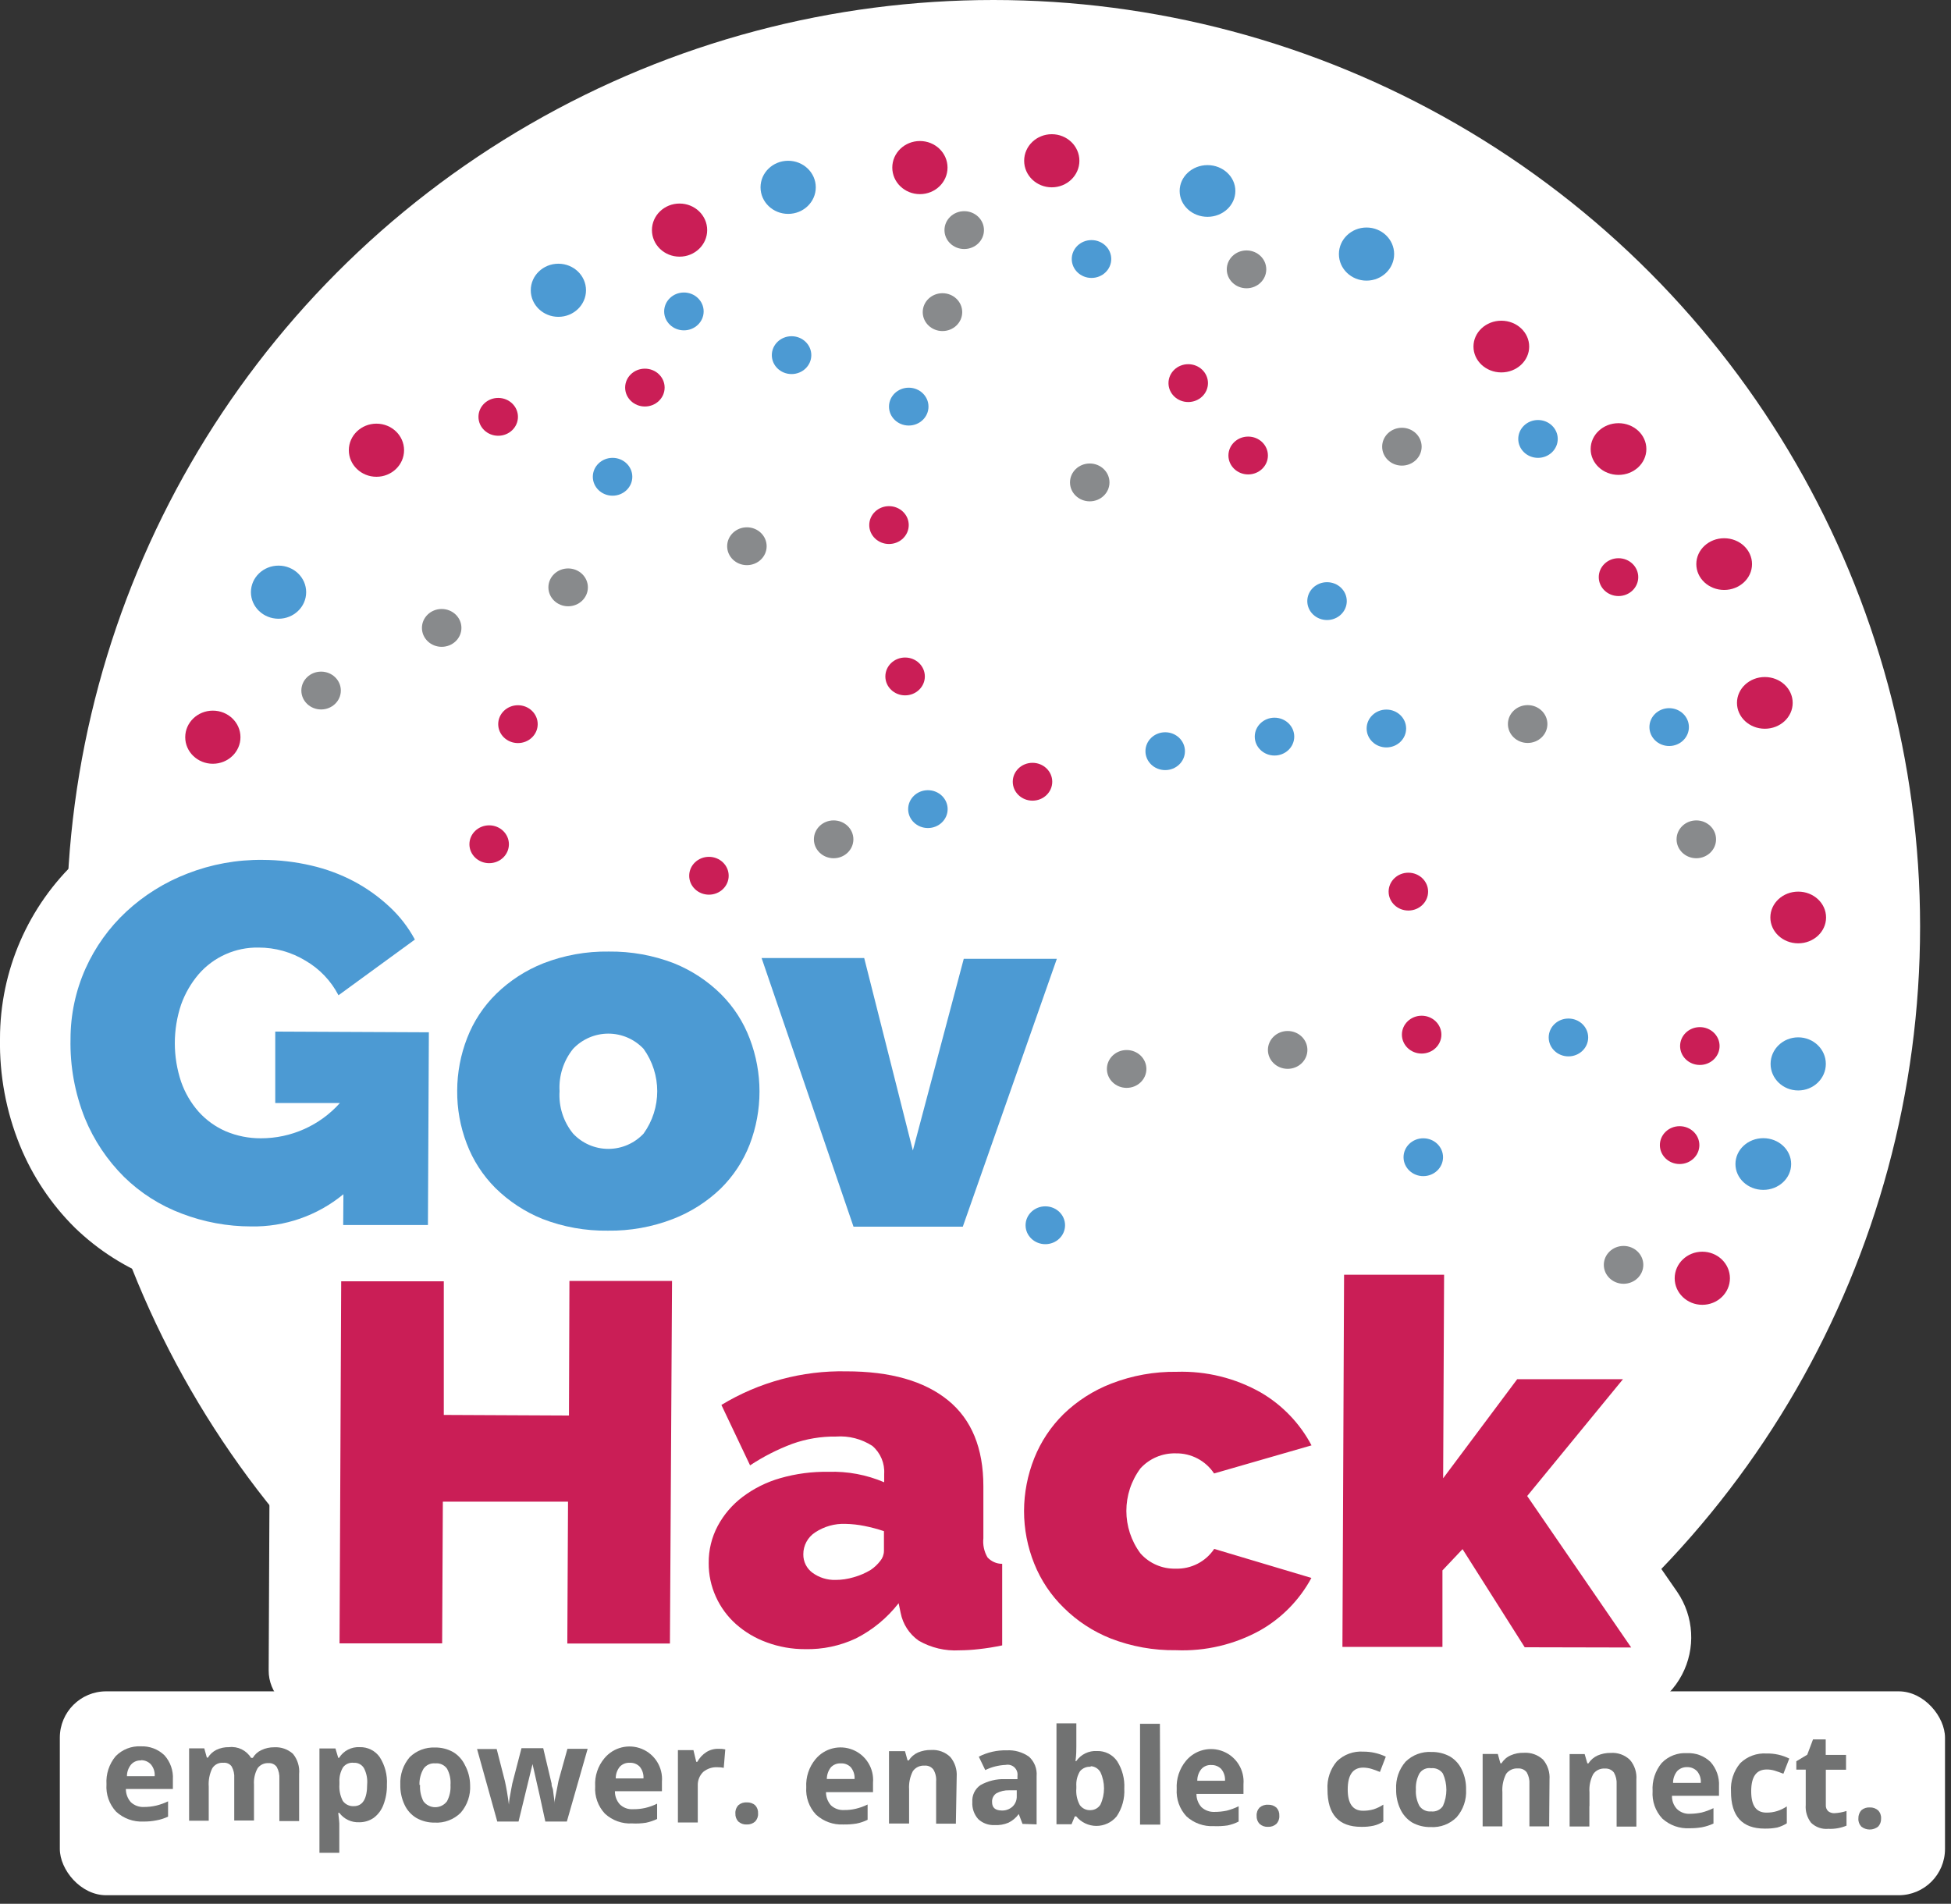 <?xml version="1.0" encoding="UTF-8"?>
<svg width="166px" height="162px" viewBox="0 0 166 162" version="1.1" xmlns="http://www.w3.org/2000/svg" xmlns:xlink="http://www.w3.org/1999/xlink">
    <rect x="0" y="0" width="166" height="162" fill="#333333" stroke="none"/>
    <title>logo/gov-hack</title>
    <g id="logo/gov-hack" stroke="none" stroke-width="1" fill="none" fill-rule="evenodd">
        <path d="M148.55,111.43 L129.84,111.35 C129.288,111.35 128.84,110.902 128.84,110.35 L128.84,103.5 C128.84,102.948 128.392,102.5 127.84,102.5 L109.34,102.41 C108.788,102.41 108.34,102.858 108.34,103.41 L108.34,110.92 C108.355,111.246 108.21,111.56 107.951,111.759 C107.692,111.958 107.352,112.018 107.04,111.92 C104.816,111.192 102.49,110.828 100.15,110.84 C97.485,110.786 94.835,111.255 92.35,112.22 C90.11,113.102 88.07,114.425 86.35,116.11 C86.324,116.131 86.301,116.154 86.28,116.18 C85.75,115.577 85.171,115.019 84.55,114.51 C83.471,113.629 82.276,112.899 81,112.34 C80.535,112.151 80.283,111.646 80.41,111.16 L80.41,111.16 C80.531,110.711 80.945,110.404 81.41,110.42 L85.48,110.42 C85.923,110.446 86.33,110.177 86.48,109.76 L97.91,77 C98.025,76.683 97.973,76.33 97.772,76.06 C97.57,75.79 97.246,75.64 96.91,75.66 L56.4,75.48 L56.4,75.48 C54.903,75.169 53.379,75.008 51.85,75 C49.166,74.954 46.5,75.433 44,76.41 C42.957,76.819 41.953,77.321 41,77.91 L40.54,77.06 C39.662,75.432 38.524,73.96 37.17,72.7 C35.879,71.524 34.444,70.516 32.9,69.7 C31.293,68.847 29.582,68.205 27.81,67.79 C23.111,66.685 18.189,67.016 13.68,68.74 C11.066,69.755 8.667,71.254 6.61,73.16 C2.393,77.098 -0.001,82.61 1.36826314e-15,88.38 C-0.054,91.49 0.521,94.578 1.69,97.46 C2.76,100.083 4.349,102.464 6.36,104.46 C8.365,106.403 10.747,107.915 13.36,108.9 C15.916,109.871 18.626,110.372 21.36,110.38 L22,110.38 C22.552,110.38 23,110.828 23,111.38 L22.86,142.14 C22.855,143.091 23.228,144.005 23.898,144.681 C24.568,145.356 25.479,145.737 26.43,145.74 L62.96,145.9 L62.96,145.35 L63.07,145.4 C64.777,146.047 66.585,146.386 68.41,146.4 C70.61,146.411 72.789,145.969 74.81,145.1 C75.085,144.967 75.405,144.967 75.68,145.1 C77.521,146.023 79.561,146.476 81.62,146.42 L81.68,146.42 C82.442,146.415 83.203,146.368 83.96,146.28 C84.74,146.19 85.57,146.06 86.43,145.88 L91.2,144.88 L91.2,144.6 L92.12,145.03 C94.601,146.003 97.245,146.492 99.91,146.47 L100.03,146.47 C102.796,146.514 105.544,146.004 108.11,144.97 L108.11,146.08 L128.62,146.17 L128.62,146.17 L137.03,146.17 C139.575,146.177 141.913,144.772 143.103,142.523 C144.293,140.273 144.138,137.55 142.7,135.45 L137.7,128.23 C137.428,127.872 137.428,127.378 137.7,127.02 L149.17,113.02 C149.381,112.743 149.432,112.376 149.306,112.051 C149.179,111.727 148.893,111.491 148.55,111.43 Z M51.78,91.77 C52.34,91.808 52.864,92.062 53.24,92.48 C53.352,92.599 53.446,92.734 53.52,92.88 L53.52,92.88 C53.443,93.021 53.349,93.152 53.24,93.27 C52.857,93.682 52.331,93.932 51.77,93.97 L51.77,93.97 C51.208,93.928 50.683,93.674 50.3,93.26 C50.188,93.141 50.094,93.006 50.02,92.86 C50.099,92.717 50.193,92.583 50.3,92.46 C50.685,92.053 51.21,91.806 51.77,91.77 L51.78,91.77 Z M72.08,110.65 C69.496,110.622 66.92,110.958 64.43,111.65 C64.124,111.733 63.796,111.665 63.548,111.468 C63.299,111.271 63.159,110.967 63.17,110.65 L63.17,107.82 C63.171,107.498 63.328,107.197 63.59,107.01 C64.276,106.519 64.925,105.978 65.53,105.39 C65.82,105.11 66.07,104.81 66.33,104.51 L68.08,109.62 C68.216,110.024 68.594,110.297 69.02,110.3 L74.6,110.3 L74.7,110.71 C73.87,110.72 73,110.66 72.08,110.65 L72.08,110.65 Z" id="Shape" fill="#FFFFFF" fill-rule="nonzero"></path>
        <rect id="Rectangle" fill="#FFFFFF" fill-rule="nonzero" x="5.09" y="143.92" width="160.4" height="17.35" rx="3.94"></rect>
        <circle id="Oval" fill="#FFFFFF" fill-rule="nonzero" cx="84.52" cy="78.85" r="78.85"></circle>
        <path d="M12.21,155 C11.352,155.044 10.512,154.741 9.88,154.16 C9.296,153.53 8.999,152.687 9.06,151.83 C9.004,150.963 9.283,150.107 9.84,149.44 C10.402,148.863 11.186,148.557 11.99,148.6 C12.732,148.571 13.455,148.845 13.99,149.36 C14.497,149.922 14.756,150.665 14.71,151.42 L14.71,152.23 L10.71,152.23 C10.707,152.642 10.857,153.041 11.13,153.35 C11.429,153.632 11.83,153.78 12.24,153.76 C12.597,153.762 12.953,153.722 13.3,153.64 C13.645,153.556 13.98,153.435 14.3,153.28 L14.3,154.58 C13.983,154.732 13.647,154.84 13.3,154.9 C12.941,154.971 12.576,155.004 12.21,155 Z M12,149.8 C11.683,149.78 11.374,149.905 11.16,150.14 C10.927,150.421 10.799,150.775 10.8,151.14 L13.16,151.14 C13.189,150.778 13.074,150.418 12.84,150.14 C12.625,149.905 12.319,149.774 12,149.78 L12,149.8 Z" id="Shape" fill="#717272" fill-rule="nonzero"></path>
        <path d="M21.61,154.91 L19.93,154.91 L19.93,151.31 C19.956,150.962 19.879,150.615 19.71,150.31 C19.546,150.086 19.275,149.968 19,150 C18.623,149.966 18.259,150.148 18.06,150.47 C17.824,150.955 17.721,151.493 17.76,152.03 L17.76,154.93 L16.09,154.93 L16.09,148.77 L17.38,148.77 L17.6,149.56 L17.69,149.56 C17.863,149.277 18.113,149.048 18.41,148.9 C18.747,148.739 19.117,148.66 19.49,148.67 C20.237,148.583 20.967,148.938 21.36,149.58 L21.51,149.58 C21.679,149.29 21.934,149.059 22.24,148.92 C22.58,148.757 22.953,148.675 23.33,148.68 C23.912,148.645 24.484,148.843 24.92,149.23 C25.319,149.713 25.51,150.336 25.45,150.96 L25.45,154.96 L23.77,154.96 L23.77,151.36 C23.792,151.013 23.716,150.666 23.55,150.36 C23.392,150.134 23.125,150.008 22.85,150.03 C22.487,150.006 22.137,150.168 21.92,150.46 C21.684,150.887 21.577,151.373 21.61,151.86 L21.61,154.91 Z" id="Path" fill="#717272" fill-rule="nonzero"></path>
        <path d="M30.57,155.06 C29.906,155.093 29.268,154.793 28.87,154.26 L28.78,154.26 C28.84,154.78 28.87,155.08 28.87,155.16 L28.87,157.66 L27.18,157.66 L27.18,148.78 L28.54,148.78 L28.78,149.58 L28.85,149.58 C29.226,148.977 29.901,148.628 30.61,148.67 C31.284,148.649 31.923,148.968 32.31,149.52 C32.756,150.219 32.97,151.042 32.92,151.87 C32.933,152.454 32.831,153.035 32.62,153.58 C32.456,154.022 32.168,154.408 31.79,154.69 C31.431,154.935 31.005,155.064 30.57,155.06 L30.57,155.06 Z M30.1,150 C29.751,149.958 29.405,150.102 29.19,150.38 C28.963,150.76 28.855,151.198 28.88,151.64 L28.88,151.83 C28.844,152.321 28.944,152.812 29.17,153.25 C29.386,153.544 29.736,153.71 30.1,153.69 C30.86,153.69 31.24,153.07 31.24,151.83 C31.28,151.357 31.186,150.882 30.97,150.46 C30.79,150.155 30.454,149.977 30.1,150 L30.1,150 Z" id="Shape" fill="#717272" fill-rule="nonzero"></path>
        <path d="M40,151.9 C40.049,152.758 39.762,153.601 39.2,154.25 C38.613,154.833 37.806,155.138 36.98,155.09 C36.434,155.098 35.895,154.96 35.42,154.69 C34.983,154.425 34.634,154.035 34.42,153.57 C34.17,153.039 34.047,152.457 34.06,151.87 C34.018,151.013 34.304,150.173 34.86,149.52 C35.431,148.965 36.205,148.669 37,148.7 C37.545,148.689 38.084,148.823 38.56,149.09 C38.995,149.354 39.342,149.74 39.56,150.2 C39.843,150.722 39.994,151.306 40,151.9 L40,151.9 Z M35.74,151.9 C35.712,152.378 35.812,152.854 36.03,153.28 C36.266,153.595 36.637,153.78 37.03,153.78 C37.423,153.78 37.794,153.595 38.03,153.28 C38.257,152.853 38.361,152.372 38.33,151.89 C38.368,151.412 38.268,150.932 38.04,150.51 C37.816,150.186 37.432,150.009 37.04,150.05 C36.65,150.009 36.268,150.181 36.04,150.5 C35.795,150.917 35.673,151.396 35.69,151.88 L35.74,151.9 Z" id="Shape" fill="#717272" fill-rule="nonzero"></path>
        <path d="M46.4,155 L45.93,152.84 L45.31,150.11 L45.31,150.11 L44.12,155 L42.31,155 L40.59,148.83 L42.26,148.83 L42.96,151.56 C43.07,152.05 43.19,152.72 43.3,153.56 L43.3,153.56 C43.3,153.28 43.39,152.83 43.5,152.23 L43.59,151.76 L44.37,148.76 L46.22,148.76 L46.93,151.76 C46.93,151.84 46.93,151.96 47,152.12 C47.07,152.28 47.06,152.45 47.09,152.63 C47.12,152.81 47.14,152.98 47.16,153.15 C47.172,153.286 47.172,153.424 47.16,153.56 L47.16,153.56 C47.16,153.3 47.25,152.94 47.34,152.47 L47.52,151.54 L48.28,148.81 L50,148.81 L48.23,155 L46.4,155 Z" id="Path" fill="#717272" fill-rule="nonzero"></path>
        <path d="M53.79,155.16 C52.936,155.21 52.099,154.91 51.47,154.33 C50.882,153.702 50.581,152.858 50.64,152 C50.587,151.131 50.87,150.276 51.43,149.61 C52.203,148.681 53.489,148.36 54.608,148.818 C55.727,149.275 56.42,150.405 56.32,151.61 L56.32,152.42 L52.32,152.42 C52.313,152.833 52.463,153.233 52.74,153.54 C53.036,153.827 53.439,153.976 53.85,153.95 C54.206,153.956 54.562,153.919 54.91,153.84 C55.256,153.758 55.591,153.637 55.91,153.48 L55.91,154.78 C55.611,154.924 55.295,155.031 54.97,155.1 C54.58,155.162 54.184,155.182 53.79,155.16 L53.79,155.16 Z M53.58,150 C53.265,149.982 52.958,150.103 52.74,150.33 C52.509,150.611 52.385,150.966 52.39,151.33 L54.75,151.33 C54.774,150.968 54.66,150.611 54.43,150.33 C54.208,150.102 53.898,149.982 53.58,150 Z" id="Shape" fill="#717272" fill-rule="nonzero"></path>
        <path d="M61.15,148.81 C61.338,148.804 61.526,148.82 61.71,148.86 L61.58,150.43 C61.416,150.395 61.248,150.379 61.08,150.38 C60.627,150.347 60.18,150.49 59.83,150.78 C59.52,151.084 59.353,151.506 59.37,151.94 L59.37,155.08 L57.68,155.08 L57.68,148.92 L59,148.92 L59.24,149.92 L59.33,149.92 C59.513,149.583 59.778,149.298 60.1,149.09 C60.414,148.894 60.78,148.797 61.15,148.81 L61.15,148.81 Z" id="Path" fill="#717272" fill-rule="nonzero"></path>
        <path d="M62.57,154.31 C62.552,154.052 62.643,153.798 62.82,153.61 C63.022,153.436 63.284,153.35 63.55,153.37 C63.81,153.358 64.065,153.447 64.26,153.62 C64.431,153.808 64.517,154.057 64.5,154.31 C64.517,154.565 64.426,154.815 64.25,155 C64.055,155.173 63.8,155.262 63.54,155.25 C63.276,155.265 63.018,155.175 62.82,155 C62.646,154.814 62.555,154.565 62.57,154.31 L62.57,154.31 Z" id="Path" fill="#717272" fill-rule="nonzero"></path>
        <path d="M71.75,155.25 C70.896,155.29 70.061,154.988 69.43,154.41 C68.842,153.782 68.541,152.938 68.6,152.08 C68.552,151.212 68.834,150.358 69.39,149.69 C70.163,148.761 71.449,148.44 72.568,148.898 C73.687,149.355 74.38,150.485 74.28,151.69 L74.28,152.5 L70.28,152.5 C70.277,152.912 70.427,153.311 70.7,153.62 C71.003,153.901 71.408,154.045 71.82,154.02 C72.157,154.026 72.493,153.989 72.82,153.91 C73.166,153.828 73.501,153.707 73.82,153.55 L73.82,154.85 C73.522,154.998 73.206,155.106 72.88,155.17 C72.507,155.231 72.128,155.258 71.75,155.25 Z M71.54,150.05 C71.225,150.032 70.918,150.153 70.7,150.38 C70.474,150.664 70.351,151.017 70.35,151.38 L72.71,151.38 C72.734,151.018 72.62,150.661 72.39,150.38 C72.168,150.151 71.858,150.031 71.54,150.05 Z" id="Shape" fill="#717272" fill-rule="nonzero"></path>
        <path d="M81.33,155.18 L79.65,155.18 L79.65,151.58 C79.678,151.231 79.598,150.882 79.42,150.58 C79.245,150.345 78.962,150.217 78.67,150.24 C78.278,150.214 77.9,150.391 77.67,150.71 C77.425,151.192 77.314,151.731 77.35,152.27 L77.35,155.17 L75.64,155.17 L75.64,149.01 L77,149.01 L77.22,149.8 L77.32,149.8 C77.507,149.507 77.774,149.274 78.09,149.13 C78.447,148.977 78.832,148.902 79.22,148.91 C79.822,148.869 80.414,149.083 80.85,149.5 C81.245,149.967 81.442,150.57 81.4,151.18 L81.33,155.18 Z" id="Path" fill="#717272" fill-rule="nonzero"></path>
        <path d="M87,155.2 L86.68,154.36 L86.68,154.36 C86.452,154.676 86.15,154.93 85.8,155.1 C85.43,155.254 85.03,155.323 84.63,155.3 C84.113,155.328 83.608,155.144 83.23,154.79 C82.877,154.392 82.697,153.871 82.73,153.34 C82.689,152.772 82.951,152.224 83.42,151.9 C84.054,151.544 84.773,151.368 85.5,151.39 L86.57,151.39 L86.57,151.12 C86.608,150.85 86.512,150.578 86.314,150.391 C86.115,150.204 85.837,150.125 85.57,150.18 C84.966,150.204 84.373,150.354 83.83,150.62 L83.28,149.48 C84.012,149.105 84.827,148.919 85.65,148.94 C86.326,148.9 86.996,149.091 87.55,149.48 C88.012,149.899 88.252,150.509 88.2,151.13 L88.2,155.24 L87,155.2 Z M86.51,152.34 L85.86,152.34 C85.48,152.329 85.104,152.419 84.77,152.6 C84.528,152.766 84.391,153.047 84.41,153.34 C84.41,153.82 84.68,154.05 85.22,154.06 C85.566,154.078 85.905,153.955 86.16,153.72 C86.397,153.486 86.524,153.163 86.51,152.83 L86.51,152.34 Z" id="Shape" fill="#717272" fill-rule="nonzero"></path>
        <path d="M93.34,149 C94.019,148.978 94.663,149.301 95.05,149.86 C95.494,150.557 95.707,151.375 95.66,152.2 C95.707,153.037 95.479,153.866 95.01,154.56 C94.586,155.073 93.956,155.371 93.29,155.371 C92.624,155.371 91.994,155.073 91.57,154.56 L91.45,154.56 L91.17,155.23 L89.89,155.23 L89.89,146.64 L91.58,146.64 L91.58,148.64 C91.58,148.89 91.58,149.3 91.51,149.86 L91.57,149.86 C91.968,149.283 92.64,148.957 93.34,149 L93.34,149 Z M92.8,150.34 C92.453,150.311 92.113,150.453 91.89,150.72 C91.658,151.101 91.55,151.545 91.58,151.99 L91.58,152.17 C91.537,152.661 91.638,153.155 91.87,153.59 C92.082,153.889 92.434,154.056 92.8,154.03 C93.138,154.024 93.451,153.847 93.63,153.56 C94.037,152.685 94.037,151.675 93.63,150.8 C93.46,150.498 93.146,150.305 92.8,150.29 L92.8,150.34 Z" id="Shape" fill="#717272" fill-rule="nonzero"></path>
        <polygon id="Path" fill="#717272" fill-rule="nonzero" points="98.72 155.26 97 155.26 97 146.68 98.69 146.68"></polygon>
        <path d="M103.27,155.39 C102.417,155.433 101.582,155.134 100.95,154.56 C100.364,153.931 100.064,153.088 100.12,152.23 C100.07,151.359 100.353,150.501 100.91,149.83 C101.683,148.901 102.969,148.58 104.088,149.038 C105.207,149.495 105.9,150.625 105.8,151.83 L105.8,152.65 L101.8,152.65 C101.795,153.063 101.945,153.462 102.22,153.77 C102.521,154.049 102.92,154.197 103.33,154.18 C103.686,154.181 104.042,154.144 104.39,154.07 C104.735,153.98 105.07,153.856 105.39,153.7 L105.39,155 C105.093,155.151 104.777,155.262 104.45,155.33 C104.059,155.387 103.664,155.407 103.27,155.39 Z M103.06,150.19 C102.743,150.17 102.434,150.295 102.22,150.53 C101.989,150.812 101.866,151.166 101.87,151.53 L104.23,151.53 C104.254,151.168 104.14,150.811 103.91,150.53 C103.688,150.301 103.379,150.177 103.06,150.19 L103.06,150.19 Z" id="Shape" fill="#717272" fill-rule="nonzero"></path>
        <path d="M106.92,154.51 C106.902,154.252 106.993,153.998 107.17,153.81 C107.372,153.636 107.634,153.55 107.9,153.57 C108.16,153.558 108.415,153.647 108.61,153.82 C108.781,154.008 108.867,154.257 108.85,154.51 C108.867,154.765 108.776,155.015 108.6,155.2 C108.405,155.373 108.15,155.462 107.89,155.45 C107.626,155.465 107.368,155.375 107.17,155.2 C106.996,155.014 106.905,154.765 106.92,154.51 Z" id="Path" fill="#717272" fill-rule="nonzero"></path>
        <path d="M115.82,155.45 C113.9,155.45 112.943,154.39 112.95,152.27 C112.895,151.396 113.182,150.536 113.75,149.87 C114.347,149.292 115.161,148.995 115.99,149.05 C116.654,149.046 117.311,149.193 117.91,149.48 L117.41,150.78 C117.168,150.677 116.921,150.587 116.67,150.51 C116.449,150.447 116.22,150.414 115.99,150.41 C115.11,150.41 114.67,151.03 114.67,152.27 C114.67,153.47 115.1,154.08 115.97,154.08 C116.274,154.084 116.577,154.043 116.87,153.96 C117.164,153.866 117.443,153.731 117.7,153.56 L117.7,155 C117.449,155.164 117.172,155.283 116.88,155.35 C116.532,155.426 116.176,155.459 115.82,155.45 Z" id="Path" fill="#717272" fill-rule="nonzero"></path>
        <path d="M124.74,152.28 C124.789,153.138 124.502,153.981 123.94,154.63 C123.356,155.217 122.547,155.523 121.72,155.47 C121.171,155.481 120.63,155.347 120.15,155.08 C119.713,154.809 119.366,154.416 119.15,153.95 C118.899,153.419 118.776,152.837 118.79,152.25 C118.743,151.396 119.03,150.557 119.59,149.91 C120.178,149.33 120.986,149.028 121.81,149.08 C122.358,149.07 122.9,149.205 123.38,149.47 C123.818,149.735 124.167,150.125 124.38,150.59 C124.631,151.117 124.754,151.696 124.74,152.28 L124.74,152.28 Z M120.47,152.28 C120.44,152.762 120.544,153.243 120.77,153.67 C120.993,153.997 121.376,154.176 121.77,154.14 C122.163,154.185 122.549,154.008 122.77,153.68 C123.163,152.802 123.163,151.798 122.77,150.92 C122.547,150.594 122.163,150.417 121.77,150.46 C121.377,150.398 120.984,150.574 120.77,150.91 C120.549,151.324 120.446,151.791 120.47,152.26 L120.47,152.28 Z" id="Shape" fill="#717272" fill-rule="nonzero"></path>
        <path d="M131.81,155.41 L130.13,155.41 L130.13,151.81 C130.154,151.461 130.074,151.113 129.9,150.81 C129.721,150.582 129.439,150.458 129.15,150.48 C128.761,150.455 128.385,150.628 128.15,150.94 C127.903,151.425 127.792,151.967 127.83,152.51 L127.83,155.41 L126.15,155.41 L126.15,149.25 L127.44,149.25 L127.66,150.04 L127.76,150.04 C127.941,149.742 128.21,149.508 128.53,149.37 C128.885,149.212 129.272,149.137 129.66,149.15 C130.26,149.111 130.849,149.321 131.29,149.73 C131.687,150.2 131.884,150.807 131.84,151.42 L131.81,155.41 Z" id="Path" fill="#717272" fill-rule="nonzero"></path>
        <path d="M135.23,153.69 L135.23,155.42 L133.55,155.42 L133.55,149.26 L134.83,149.26 L135.06,150.05 L135.15,150.05 C135.34,149.756 135.611,149.524 135.93,149.38 C136.283,149.227 136.665,149.152 137.05,149.16 C137.652,149.118 138.244,149.332 138.68,149.75 C139.08,150.214 139.278,150.819 139.23,151.43 L139.23,155.43 L137.55,155.43 L137.55,151.83 C137.572,151.481 137.492,151.134 137.32,150.83 C137.14,150.596 136.854,150.469 136.56,150.49 C136.167,150.46 135.787,150.638 135.56,150.96 C135.309,151.44 135.198,151.98 135.24,152.52 L135.24,153.69" id="Path" fill="#717272" fill-rule="nonzero"></path>
        <path d="M143.76,155.57 C142.903,155.618 142.063,155.319 141.43,154.74 C140.847,154.11 140.55,153.267 140.61,152.41 C140.555,151.54 140.834,150.681 141.39,150.01 C141.951,149.432 142.736,149.129 143.54,149.18 C144.282,149.143 145.005,149.415 145.54,149.93 C146.043,150.495 146.302,151.235 146.26,151.99 L146.26,152.81 L142.26,152.81 C142.246,153.224 142.397,153.627 142.68,153.93 C142.976,154.216 143.379,154.365 143.79,154.34 C144.126,154.337 144.461,154.3 144.79,154.23 C145.135,154.141 145.47,154.017 145.79,153.86 L145.79,155.17 C145.471,155.318 145.135,155.425 144.79,155.49 C144.45,155.546 144.105,155.573 143.76,155.57 Z M143.54,150.37 C143.224,150.359 142.919,150.482 142.7,150.71 C142.472,150.993 142.348,151.346 142.35,151.71 L144.71,151.71 C144.741,151.347 144.626,150.987 144.39,150.71 C144.167,150.482 143.859,150.358 143.54,150.37 Z" id="Shape" fill="#717272" fill-rule="nonzero"></path>
        <path d="M150.15,155.6 C148.23,155.6 147.273,154.543 147.28,152.43 C147.226,151.558 147.509,150.699 148.07,150.03 C148.67,149.45 149.488,149.152 150.32,149.21 C150.985,149.196 151.644,149.343 152.24,149.64 L151.74,150.93 C151.47,150.83 151.23,150.74 151,150.67 C150.78,150.603 150.55,150.569 150.32,150.57 C149.44,150.57 149,151.18 149,152.42 C149,153.66 149.43,154.24 150.3,154.24 C150.605,154.244 150.909,154.2 151.2,154.11 C151.495,154.018 151.774,153.883 152.03,153.71 L152.03,155.15 C151.777,155.311 151.5,155.433 151.21,155.51 C150.861,155.577 150.505,155.607 150.15,155.6 L150.15,155.6 Z" id="Path" fill="#717272" fill-rule="nonzero"></path>
        <path d="M156.05,154.29 C156.41,154.276 156.767,154.212 157.11,154.1 L157.11,155.35 C156.619,155.553 156.09,155.645 155.56,155.62 C155.022,155.67 154.49,155.484 154.1,155.11 C153.76,154.676 153.596,154.13 153.64,153.58 L153.64,150.58 L152.84,150.58 L152.84,149.87 L153.77,149.31 L154.26,148.01 L155.34,148.01 L155.34,149.33 L157.07,149.33 L157.07,150.59 L155.35,150.59 L155.35,153.59 C155.334,153.788 155.407,153.982 155.55,154.12 C155.694,154.23 155.869,154.289 156.05,154.29 Z" id="Path" fill="#717272" fill-rule="nonzero"></path>
        <path d="M158.12,154.74 C158.11,154.483 158.2,154.233 158.37,154.04 C158.572,153.866 158.834,153.78 159.1,153.8 C159.357,153.79 159.607,153.88 159.8,154.05 C159.979,154.237 160.07,154.492 160.05,154.75 C160.062,155.001 159.972,155.246 159.8,155.43 C159.381,155.762 158.789,155.762 158.37,155.43 C158.194,155.245 158.103,154.995 158.12,154.74 L158.12,154.74 Z" id="Path" fill="#717272" fill-rule="nonzero"></path>
        <ellipse id="Oval" fill="#4C9AD3" fill-rule="nonzero" cx="116.27" cy="21.62" rx="2.35" ry="2.26"></ellipse>
        <ellipse id="Oval" fill="#CA1E56" fill-rule="nonzero" cx="18.11" cy="62.73" rx="2.35" ry="2.26"></ellipse>
        <ellipse id="Oval" fill="#CA1E56" fill-rule="nonzero" cx="89.49" cy="13.68" rx="2.35" ry="2.26"></ellipse>
        <ellipse id="Oval" fill="#4C9AD3" fill-rule="nonzero" cx="23.7" cy="50.39" rx="2.35" ry="2.26"></ellipse>
        <ellipse id="Oval" fill="#4C9AD3" fill-rule="nonzero" cx="67.06" cy="15.94" rx="2.35" ry="2.26"></ellipse>
        <ellipse id="Oval" fill="#CA1E56" fill-rule="nonzero" cx="32.03" cy="38.31" rx="2.35" ry="2.26"></ellipse>
        <ellipse id="Oval" fill="#CA1E56" fill-rule="nonzero" cx="144.84" cy="108.77" rx="2.35" ry="2.26"></ellipse>
        <ellipse id="Oval" fill="#4C9AD3" fill-rule="nonzero" cx="153" cy="90.53" rx="2.35" ry="2.26"></ellipse>
        <ellipse id="Oval" fill="#CA1E56" fill-rule="nonzero" cx="57.82" cy="19.58" rx="2.35" ry="2.26"></ellipse>
        <ellipse id="Oval" fill="#CA1E56" fill-rule="nonzero" cx="78.27" cy="14.26" rx="2.35" ry="2.26"></ellipse>
        <ellipse id="Oval" fill="#4C9AD3" fill-rule="nonzero" cx="47.51" cy="24.7" rx="2.35" ry="2.26"></ellipse>
        <ellipse id="Oval" fill="#CA1E56" fill-rule="nonzero" cx="137.71" cy="38.21" rx="2.37" ry="2.2"></ellipse>
        <ellipse id="Oval" fill="#4C9AD3" fill-rule="nonzero" cx="102.74" cy="16.25" rx="2.37" ry="2.2"></ellipse>
        <ellipse id="Oval" fill="#4C9AD3" fill-rule="nonzero" cx="150.03" cy="99.05" rx="2.37" ry="2.2"></ellipse>
        <ellipse id="Oval" fill="#CA1E56" fill-rule="nonzero" cx="77.01" cy="57.56" rx="1.68" ry="1.61"></ellipse>
        <ellipse id="Oval" fill="#4C9AD3" fill-rule="nonzero" cx="78.95" cy="68.85" rx="1.68" ry="1.61"></ellipse>
        <ellipse id="Oval" fill="#CA1E56" fill-rule="nonzero" cx="60.32" cy="74.52" rx="1.68" ry="1.61"></ellipse>
        <ellipse id="Oval" fill="#4C9AD3" fill-rule="nonzero" cx="88.94" cy="104.26" rx="1.68" ry="1.61"></ellipse>
        <ellipse id="Oval" fill="#CA1E56" fill-rule="nonzero" cx="120.96" cy="88.04" rx="1.68" ry="1.61"></ellipse>
        <ellipse id="Oval" fill="#4C9AD3" fill-rule="nonzero" cx="121.1" cy="98.47" rx="1.68" ry="1.61"></ellipse>
        <ellipse id="Oval" fill="#888A8C" fill-rule="nonzero" cx="95.86" cy="90.96" rx="1.68" ry="1.61"></ellipse>
        <ellipse id="Oval" fill="#CA1E56" fill-rule="nonzero" cx="142.91" cy="97.44" rx="1.68" ry="1.61"></ellipse>
        <ellipse id="Oval" fill="#888A8C" fill-rule="nonzero" cx="138.14" cy="107.63" rx="1.68" ry="1.61"></ellipse>
        <ellipse id="Oval" fill="#888A8C" fill-rule="nonzero" cx="82.04" cy="19.58" rx="1.68" ry="1.61"></ellipse>
        <ellipse id="Oval" fill="#CA1E56" fill-rule="nonzero" cx="42.39" cy="35.47" rx="1.68" ry="1.61"></ellipse>
        <ellipse id="Oval" fill="#4C9AD3" fill-rule="nonzero" cx="92.87" cy="22.04" rx="1.68" ry="1.61"></ellipse>
        <ellipse id="Oval" fill="#888A8C" fill-rule="nonzero" cx="80.19" cy="26.56" rx="1.68" ry="1.61"></ellipse>
        <ellipse id="Oval" fill="#4C9AD3" fill-rule="nonzero" cx="67.35" cy="30.22" rx="1.68" ry="1.61"></ellipse>
        <ellipse id="Oval" fill="#4C9AD3" fill-rule="nonzero" cx="58.19" cy="26.5" rx="1.68" ry="1.61"></ellipse>
        <ellipse id="Oval" fill="#CA1E56" fill-rule="nonzero" cx="54.87" cy="32.98" rx="1.68" ry="1.61"></ellipse>
        <ellipse id="Oval" fill="#4C9AD3" fill-rule="nonzero" cx="52.12" cy="40.57" rx="1.68" ry="1.61"></ellipse>
        <ellipse id="Oval" fill="#888A8C" fill-rule="nonzero" cx="27.32" cy="58.76" rx="1.68" ry="1.61"></ellipse>
        <ellipse id="Oval" fill="#888A8C" fill-rule="nonzero" cx="48.34" cy="49.98" rx="1.68" ry="1.61"></ellipse>
        <ellipse id="Oval" fill="#CA1E56" fill-rule="nonzero" cx="75.64" cy="44.68" rx="1.68" ry="1.61"></ellipse>
        <ellipse id="Oval" fill="#888A8C" fill-rule="nonzero" cx="63.55" cy="46.48" rx="1.68" ry="1.61"></ellipse>
        <ellipse id="Oval" fill="#888A8C" fill-rule="nonzero" cx="37.58" cy="53.43" rx="1.68" ry="1.61"></ellipse>
        <ellipse id="Oval" fill="#CA1E56" fill-rule="nonzero" cx="44.07" cy="61.62" rx="1.68" ry="1.61"></ellipse>
        <ellipse id="Oval" fill="#CA1E56" fill-rule="nonzero" cx="41.62" cy="71.84" rx="1.68" ry="1.61"></ellipse>
        <ellipse id="Oval" fill="#CA1E56" fill-rule="nonzero" cx="144.63" cy="89.01" rx="1.68" ry="1.61"></ellipse>
        <ellipse id="Oval" fill="#CA1E56" fill-rule="nonzero" cx="87.85" cy="66.52" rx="1.68" ry="1.61"></ellipse>
        <ellipse id="Oval" fill="#888A8C" fill-rule="nonzero" cx="70.93" cy="71.42" rx="1.68" ry="1.61"></ellipse>
        <ellipse id="Oval" fill="#CA1E56" fill-rule="nonzero" cx="101.1" cy="32.6" rx="1.68" ry="1.61"></ellipse>
        <ellipse id="Oval" fill="#CA1E56" fill-rule="nonzero" cx="127.74" cy="29.49" rx="2.37" ry="2.2"></ellipse>
        <ellipse id="Oval" fill="#CA1E56" fill-rule="nonzero" cx="146.7" cy="48" rx="2.37" ry="2.2"></ellipse>
        <ellipse id="Oval" fill="#CA1E56" fill-rule="nonzero" cx="150.16" cy="59.81" rx="2.37" ry="2.2"></ellipse>
        <ellipse id="Oval" fill="#CA1E56" fill-rule="nonzero" cx="153" cy="78.07" rx="2.37" ry="2.2"></ellipse>
        <ellipse id="Oval" fill="#888A8C" fill-rule="nonzero" cx="119.28" cy="38.01" rx="1.68" ry="1.61"></ellipse>
        <ellipse id="Oval" fill="#4C9AD3" fill-rule="nonzero" cx="130.86" cy="37.35" rx="1.68" ry="1.61"></ellipse>
        <ellipse id="Oval" fill="#CA1E56" fill-rule="nonzero" cx="137.71" cy="49.11" rx="1.68" ry="1.61"></ellipse>
        <ellipse id="Oval" fill="#4C9AD3" fill-rule="nonzero" cx="142.02" cy="61.87" rx="1.68" ry="1.61"></ellipse>
        <ellipse id="Oval" fill="#888A8C" fill-rule="nonzero" cx="144.33" cy="71.42" rx="1.68" ry="1.61"></ellipse>
        <ellipse id="Oval" fill="#CA1E56" fill-rule="nonzero" cx="106.2" cy="38.76" rx="1.68" ry="1.61"></ellipse>
        <ellipse id="Oval" fill="#4C9AD3" fill-rule="nonzero" cx="112.91" cy="51.15" rx="1.68" ry="1.61"></ellipse>
        <ellipse id="Oval" fill="#CA1E56" fill-rule="nonzero" cx="119.83" cy="75.87" rx="1.68" ry="1.61"></ellipse>
        <ellipse id="Oval" fill="#888A8C" fill-rule="nonzero" cx="109.56" cy="89.34" rx="1.68" ry="1.61"></ellipse>
        <ellipse id="Oval" fill="#4C9AD3" fill-rule="nonzero" cx="133.45" cy="88.28" rx="1.68" ry="1.61"></ellipse>
        <ellipse id="Oval" fill="#888A8C" fill-rule="nonzero" cx="106.06" cy="22.92" rx="1.68" ry="1.61"></ellipse>
        <ellipse id="Oval" fill="#888A8C" fill-rule="nonzero" cx="129.98" cy="61.61" rx="1.68" ry="1.61"></ellipse>
        <ellipse id="Oval" fill="#4C9AD3" fill-rule="nonzero" cx="117.96" cy="61.99" rx="1.68" ry="1.61"></ellipse>
        <ellipse id="Oval" fill="#4C9AD3" fill-rule="nonzero" cx="99.14" cy="63.92" rx="1.68" ry="1.61"></ellipse>
        <ellipse id="Oval" fill="#888A8C" fill-rule="nonzero" cx="92.72" cy="41.05" rx="1.68" ry="1.61"></ellipse>
        <ellipse id="Oval" fill="#4C9AD3" fill-rule="nonzero" cx="108.44" cy="62.68" rx="1.68" ry="1.61"></ellipse>
        <ellipse id="Oval" fill="#4C9AD3" fill-rule="nonzero" cx="77.32" cy="34.6" rx="1.68" ry="1.61"></ellipse>
        <path d="M29.22,101.62 C27.013,103.44 24.23,104.411 21.37,104.36 C19.353,104.36 17.354,103.991 15.47,103.27 C13.634,102.584 11.961,101.521 10.56,100.15 C9.123,98.724 7.987,97.023 7.22,95.15 C6.365,93.008 5.95,90.716 6,88.41 C6,86.342 6.436,84.298 7.28,82.41 C8.102,80.581 9.281,78.935 10.75,77.57 C12.256,76.174 14.014,75.078 15.93,74.34 C17.978,73.539 20.161,73.142 22.36,73.17 C23.747,73.174 25.129,73.335 26.48,73.65 C27.747,73.94 28.971,74.394 30.12,75 C31.209,75.58 32.217,76.3 33.12,77.14 C33.998,77.949 34.735,78.899 35.3,79.95 L28.8,84.69 C28.165,83.464 27.194,82.444 26,81.75 C24.795,81.016 23.411,80.628 22,80.63 C20.048,80.594 18.18,81.425 16.9,82.9 C16.251,83.663 15.747,84.537 15.41,85.48 C14.696,87.612 14.696,89.918 15.41,92.05 C15.737,92.989 16.243,93.855 16.9,94.6 C17.539,95.311 18.323,95.877 19.2,96.26 C20.149,96.662 21.17,96.866 22.2,96.86 C24.765,96.863 27.21,95.772 28.92,93.86 L23.42,93.86 L23.42,87.78 L36.49,87.84 L36.41,104.24 L29.2,104.24 L29.22,101.62 Z" id="Path" fill="#4C9AD3" fill-rule="nonzero"></path>
        <path d="M51.72,104.72 C49.816,104.747 47.925,104.407 46.15,103.72 C44.657,103.115 43.297,102.221 42.15,101.09 C41.078,100.017 40.246,98.729 39.71,97.31 C39.161,95.874 38.886,94.347 38.9,92.81 C38.903,91.274 39.192,89.751 39.75,88.32 C40.299,86.904 41.144,85.622 42.23,84.56 C43.379,83.441 44.739,82.561 46.23,81.97 C48.005,81.28 49.896,80.941 51.8,80.97 C53.697,80.948 55.58,81.287 57.35,81.97 C58.845,82.572 60.204,83.467 61.35,84.6 C62.422,85.673 63.254,86.961 63.79,88.38 C64.899,91.278 64.899,94.482 63.79,97.38 C63.241,98.794 62.4,100.075 61.32,101.14 C60.149,102.266 58.766,103.146 57.25,103.73 C55.487,104.411 53.61,104.747 51.72,104.72 L51.72,104.72 Z M47.61,92.85 C47.523,94.156 47.934,95.446 48.76,96.46 C49.537,97.29 50.623,97.761 51.76,97.761 C52.897,97.761 53.983,97.29 54.76,96.46 C56.307,94.306 56.307,91.404 54.76,89.25 C53.981,88.423 52.896,87.954 51.76,87.954 C50.624,87.954 49.539,88.423 48.76,89.25 C47.943,90.266 47.533,91.549 47.61,92.85 L47.61,92.85 Z" id="Shape" fill="#4C9AD3" fill-rule="nonzero"></path>
        <polygon id="Path" fill="#4C9AD3" fill-rule="nonzero" points="72.62 104.38 64.8 81.52 73.53 81.52 77.67 97.9 82 81.59 89.92 81.59 81.92 104.38"></polygon>
        <polygon id="Path" fill="#CA1E56" fill-rule="nonzero" points="57.18 109 57 139.85 48.27 139.85 48.33 127.78 37.68 127.78 37.62 139.84 28.89 139.84 29.03 109.03 37.76 109.03 37.76 120.4 48.41 120.45 48.45 109"></polygon>
        <path d="M68.5,140.33 C67.384,140.334 66.276,140.138 65.23,139.75 C64.27,139.403 63.384,138.877 62.62,138.2 C61.893,137.552 61.31,136.758 60.91,135.87 C60.5,134.969 60.291,133.99 60.3,133 C60.288,131.899 60.553,130.812 61.07,129.84 C61.589,128.873 62.313,128.03 63.19,127.37 C64.15,126.648 65.235,126.109 66.39,125.78 C67.722,125.398 69.104,125.216 70.49,125.24 C72.116,125.186 73.734,125.49 75.23,126.13 L75.23,125.43 C75.291,124.52 74.92,123.635 74.23,123.04 C73.312,122.441 72.223,122.16 71.13,122.24 C69.863,122.224 68.603,122.433 67.41,122.86 C66.148,123.333 64.944,123.947 63.82,124.69 L61.38,119.55 C64.577,117.608 68.26,116.616 72,116.69 C75.76,116.69 78.65,117.513 80.67,119.16 C82.67,120.79 83.67,123.23 83.67,126.47 L83.67,130.89 C83.609,131.457 83.732,132.028 84.02,132.52 C84.341,132.871 84.795,133.071 85.27,133.07 L85.27,140.01 C84.609,140.151 83.942,140.258 83.27,140.33 C82.726,140.394 82.178,140.427 81.63,140.43 C80.421,140.5 79.219,140.215 78.17,139.61 C77.368,139.05 76.816,138.2 76.63,137.24 L76.46,136.42 C75.484,137.677 74.241,138.702 72.82,139.42 C71.47,140.053 69.991,140.365 68.5,140.33 L68.5,140.33 Z M71.08,134.44 C71.608,134.44 72.134,134.362 72.64,134.21 C73.145,134.068 73.63,133.86 74.08,133.59 C74.389,133.382 74.662,133.125 74.89,132.83 C75.089,132.594 75.202,132.298 75.21,131.99 L75.21,130.29 C74.67,130.108 74.119,129.961 73.56,129.85 C73.03,129.742 72.491,129.682 71.95,129.67 C71.028,129.632 70.118,129.888 69.35,130.4 C68.723,130.81 68.346,131.511 68.35,132.26 C68.34,132.879 68.631,133.464 69.13,133.83 C69.695,134.243 70.38,134.457 71.08,134.44 L71.08,134.44 Z" id="Shape" fill="#CA1E56" fill-rule="nonzero"></path>
        <path d="M87.13,128.57 C87.135,127.032 87.43,125.509 88,124.08 C88.564,122.667 89.416,121.387 90.5,120.32 C91.667,119.194 93.047,118.314 94.56,117.73 C96.332,117.044 98.22,116.704 100.12,116.73 C102.627,116.65 105.108,117.262 107.29,118.5 C109.113,119.567 110.602,121.122 111.59,122.99 L103.3,125.38 C102.576,124.291 101.347,123.646 100.04,123.67 C98.903,123.639 97.809,124.103 97.04,124.94 C95.435,127.09 95.435,130.04 97.04,132.19 C97.801,133.042 98.899,133.514 100.04,133.48 C101.347,133.522 102.583,132.887 103.31,131.8 L111.58,134.27 C110.578,136.13 109.075,137.672 107.24,138.72 C105.046,139.938 102.557,140.526 100.05,140.42 C98.153,140.447 96.268,140.108 94.5,139.42 C93.003,138.826 91.643,137.935 90.5,136.8 C89.415,135.741 88.563,134.467 88,133.06 C87.425,131.633 87.129,130.109 87.13,128.57 Z" id="Path" fill="#CA1E56" fill-rule="nonzero"></path>
        <polygon id="Path" fill="#CA1E56" fill-rule="nonzero" points="129.73 140.17 124.44 131.82 122.73 133.63 122.73 140.14 114.22 140.14 114.36 108.47 122.87 108.47 122.79 125.79 129.09 117.36 138.09 117.36 129.94 127.3 138.79 140.19"></polygon>
    </g>
</svg>